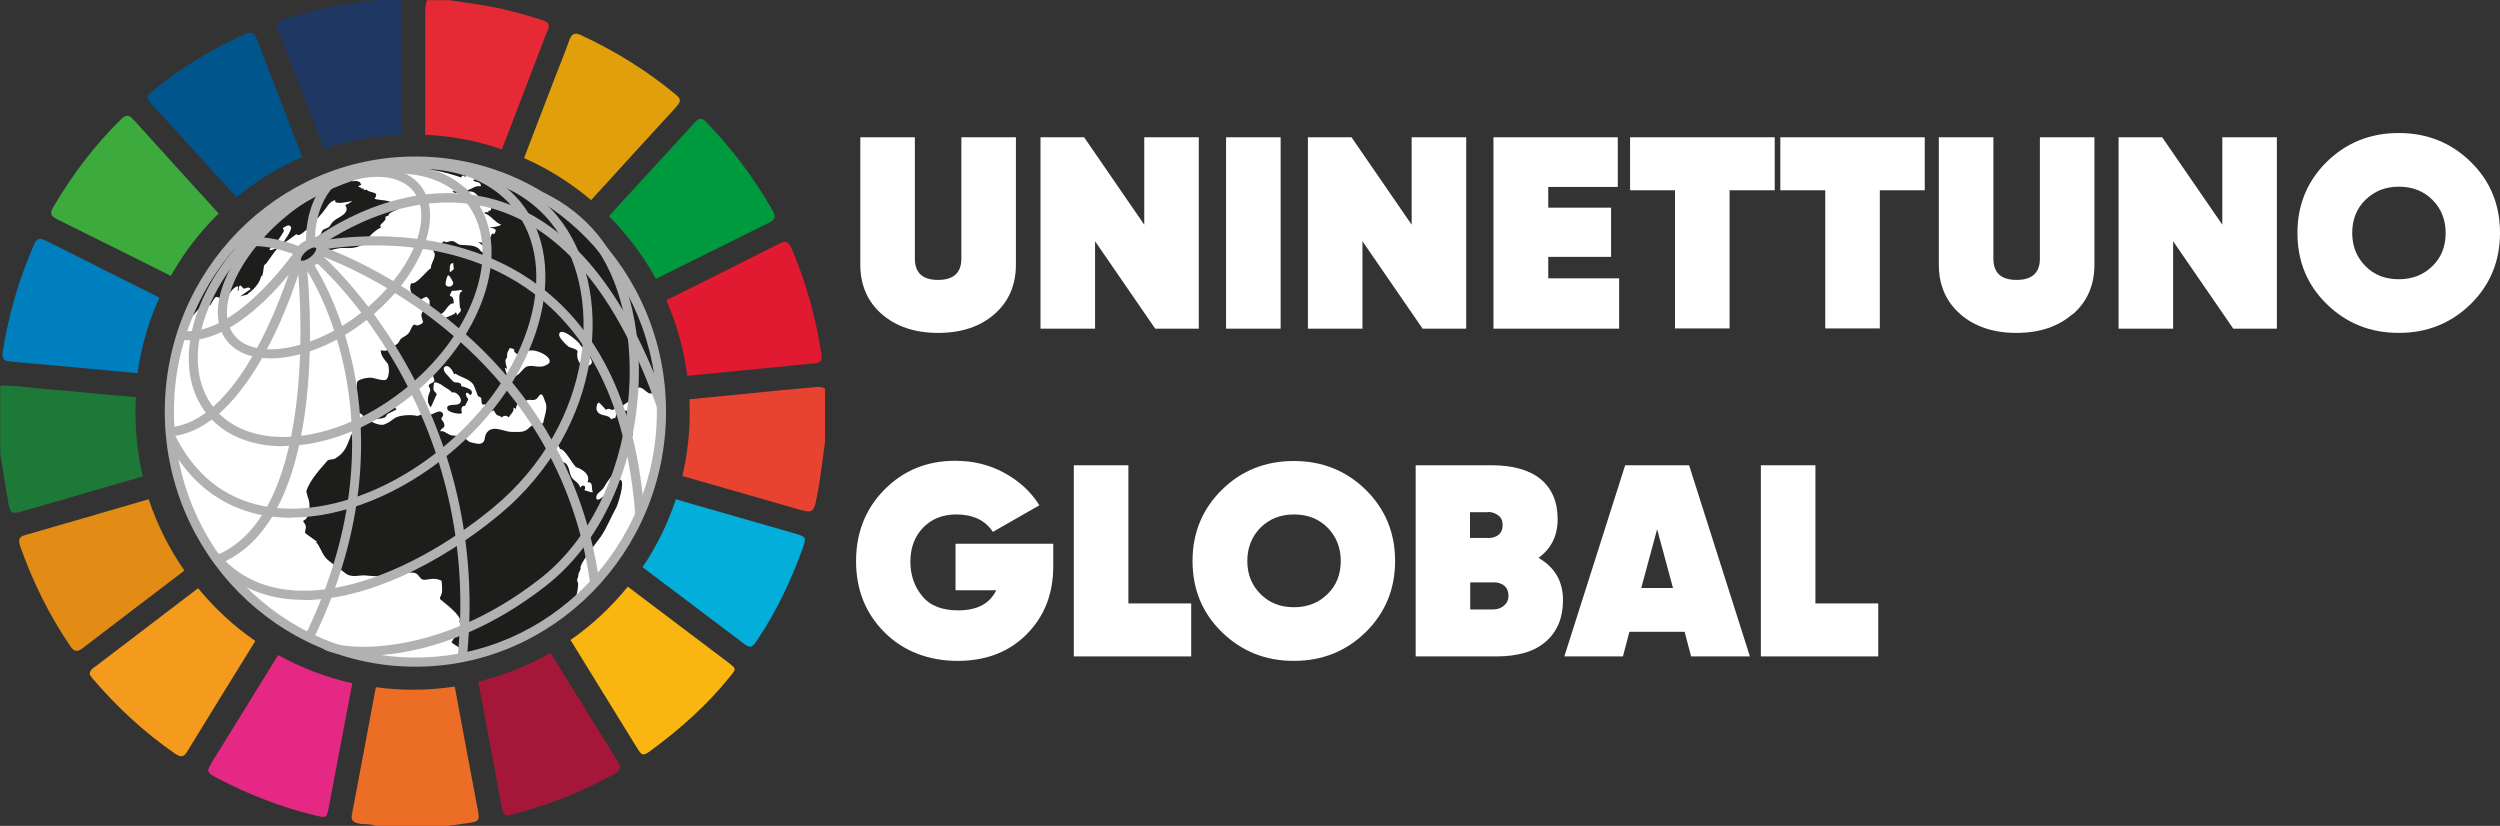 <?xml version="1.0" encoding="UTF-8"?><svg id="Livello_2" xmlns="http://www.w3.org/2000/svg" xmlns:xlink="http://www.w3.org/1999/xlink" viewBox="0 0 111.82 36.94"><rect x="0" y="0" width="111.82" height="36.94" fill="#333333" stroke="none"/><defs><style>.cls-1,.cls-2{fill:none;}.cls-3{fill:#f9b510;}.cls-4{fill:#00558d;}.cls-5{fill:#007fbf;}.cls-6{fill:#ec6d26;}.cls-7{fill:#e62885;}.cls-8{fill:#f49a1c;}.cls-9{fill:#fff;}.cls-10{fill:#e52a36;}.cls-11{fill:#e74330;}.cls-12{fill:#009a3e;}.cls-13{fill:#b1b1b1;}.cls-14{fill:#e11a31;}.cls-15{fill:#e19f0c;}.cls-16{fill:#e28c16;}.cls-17{fill:#1e3763;}.cls-18{fill:#1d7937;}.cls-19{fill:#04aeda;}.cls-20{fill:#1d1e1c;}.cls-21{fill:#3caa3c;}.cls-22{fill:#a51738;}.cls-2{clip-path:url(#clippath);}</style><clipPath id="clippath"><rect class="cls-1" x="7.37" y="7" width="24.76" height="22.82"/></clipPath></defs><path class="cls-3" d="m25.52,28.63c.99,1.6,1.97,3.2,2.96,4.8.24.39.28.4.66.12,1.29-.95,2.48-2.01,3.49-3.26.31-.38.32-.37-.06-.66-1.5-1.13-2.99-2.26-4.49-3.39-.74.91-1.6,1.72-2.57,2.39Z"/><path class="cls-10" d="m24.5,1.36c.1-.25.04-.37-.22-.45-.57-.19-1.15-.35-1.73-.49-.8-.19-1.63-.28-2.44-.41h-1.01c-.07.2-.08.4-.08.6,0,1.81,0,3.61,0,5.42,1.2.05,2.35.28,3.43.65.68-1.77,1.36-3.55,2.04-5.32Z"/><path class="cls-15" d="m30.25,4.77c.18-.19.24-.32,0-.52-1.31-1.09-2.75-1.98-4.29-2.69-.26-.12-.39-.04-.49.22-.19.54-.41,1.08-.62,1.62-.47,1.22-.94,2.45-1.41,3.67,1.09.48,2.1,1.12,3,1.88,1.27-1.39,2.53-2.78,3.81-4.17Z"/><path class="cls-12" d="m34.43,9.94c.27-.13.26-.29.13-.52-.82-1.45-1.82-2.76-2.97-3.96-.19-.2-.32-.2-.52.02-.9,1-1.82,1.98-2.72,2.97-.37.4-.74.81-1.11,1.22.82.83,1.53,1.77,2.1,2.8,1.7-.84,3.4-1.69,5.1-2.53Z"/><path class="cls-14" d="m33.49,16.54c.99-.1,1.98-.19,2.97-.29.23-.02.32-.12.29-.35-.25-1.66-.69-3.26-1.35-4.8-.12-.28-.26-.35-.55-.2-1.68.85-3.36,1.69-5.05,2.53.47,1.06.79,2.2.94,3.38.92-.09,1.83-.18,2.75-.27Z"/><path class="cls-11" d="m36.52,17.31c-.55.05-1.1.1-1.64.15-1.35.13-2.69.27-4.04.4,0,.19.01.38.01.57,0,.99-.11,1.94-.33,2.86,1.68.48,3.37.97,5.05,1.45.83.24.82.23.99-.63.15-.78.23-1.56.34-2.34v-2.38c-.11-.09-.24-.09-.38-.08Z"/><path class="cls-19" d="m33.21,28.75c.34.25.41.25.65-.11.86-1.27,1.51-2.65,2.03-4.08.19-.53.18-.55-.38-.71-1.53-.44-3.07-.88-4.6-1.32-.23-.07-.46-.13-.68-.2-.36,1.09-.86,2.11-1.49,3.04,1.49,1.13,2.99,2.25,4.48,3.38Z"/><path class="cls-22" d="m22,33.74c.15.8.3,1.6.45,2.4.03.16.06.34.28.34.05-.01.08-.02.12-.03,1.62-.42,3.17-1.02,4.64-1.84.29-.16.29-.32.13-.57-1-1.61-2-3.22-3-4.84-1,.57-2.08,1.01-3.23,1.29.2,1.08.4,2.16.61,3.24Z"/><path class="cls-6" d="m16.81,30.74c-.35,1.9-.71,3.79-1.07,5.69-.05.25.05.34.28.4.26.06.53,0,.78.11h3.24c.31-.04.61-.09.92-.13.44-.05.5-.12.42-.54-.35-1.85-.7-3.71-1.04-5.56-.61.09-1.24.14-1.88.14-.56,0-1.1-.04-1.64-.11Z"/><path class="cls-7" d="m9.52,34.03c-.3.49-.3.51.21.78,1.39.73,2.84,1.29,4.36,1.66.52.12.52.13.62-.39.34-1.79.68-3.58,1.02-5.37,0-.05.02-.1.03-.15-1.18-.26-2.29-.69-3.32-1.26-.97,1.58-1.95,3.16-2.93,4.74Z"/><path class="cls-18" d="m6.06,17.76c-.4-.03-.8-.07-1.19-.1-.92-.08-1.83-.19-2.75-.25-.7-.05-1.4-.18-2.11-.16v3.03c.12.73.23,1.47.36,2.2.09.49.15.52.62.39.98-.28,1.96-.56,2.94-.85.82-.24,1.64-.47,2.46-.71-.22-.92-.33-1.88-.33-2.87,0-.22,0-.45.02-.67Z"/><path class="cls-8" d="m8.86,26.31c-.52.4-1.04.79-1.56,1.19-.99.76-1.99,1.51-2.98,2.27-.13.1-.3.17-.31.39.04.06.08.13.13.19,1.09,1.27,2.31,2.41,3.69,3.36.24.16.38.18.54-.09,1.01-1.65,2.03-3.3,3.05-4.95-.96-.66-1.82-1.46-2.56-2.36Z"/><path class="cls-16" d="m4.32,23.01c-1.05.3-2.1.61-3.15.91-.17.05-.34.09-.31.35.01.05.03.13.06.21.56,1.57,1.29,3.05,2.23,4.43.17.25.32.26.55.08,1.52-1.16,3.03-2.32,4.55-3.47-.68-.97-1.22-2.05-1.6-3.19-.78.23-1.56.45-2.34.68Z"/><path class="cls-5" d="m4.3,11.89c-.75-.38-1.5-.75-2.26-1.13-.21-.11-.38-.12-.5.14-.67,1.54-1.15,3.13-1.41,4.79-.06.38.02.45.41.49,1.15.1,2.29.2,3.44.31.71.07,1.43.13,2.17.2.17-1.19.5-2.32.98-3.38-.95-.47-1.89-.95-2.84-1.42Z"/><path class="cls-21" d="m9.78,9.55c-1.27-1.4-2.55-2.8-3.82-4.21-.18-.2-.32-.22-.53-.02-1.2,1.17-2.2,2.5-3.05,3.95-.16.26-.11.4.16.53,1.7.84,3.4,1.69,5.1,2.54.58-1.03,1.3-1.97,2.14-2.79Z"/><path class="cls-4" d="m11.47,1.72c-.1-.26-.24-.31-.5-.2-1.49.67-2.86,1.51-4.13,2.53-.32.26-.33.32-.05.62.44.48.88.95,1.31,1.43.83.91,1.65,1.81,2.48,2.72.88-.73,1.87-1.33,2.94-1.8-.68-1.77-1.37-3.54-2.05-5.31Z"/><path class="cls-17" d="m17.96,2.92c0-.97-.01-1.95-.02-2.92h-1.15c-.07.02-.14.04-.21.05-1.32.11-2.6.4-3.87.8-.3.09-.37.23-.26.53.69,1.76,1.37,3.52,2.05,5.28,1.09-.37,2.25-.58,3.46-.63,0-1.03,0-2.07,0-3.1Z"/><g class="cls-2"><path class="cls-20" d="m29.47,18.51c0,6.05-4.9,10.96-10.95,10.96s-10.95-4.91-10.95-10.96,4.9-10.74,10.95-10.96c6.14-.22,10.95,4.91,10.95,10.96"/><path class="cls-9" d="m11.1,13.13c.27-.2.51-.45.59-.8,0,0,.02.02.03.03.05-.13.06-.28.08-.42.02-.14.07-.1.12-.17.18-.25.33-.48.53-.71-.14.07-.6.26-.29-.02.23-.21.36-.4.52-.67.08-.14-.15-.12.07-.23.09-.05.21-.11.27.03.04.11-.33.68-.44.77.23-.13.42-.28.68-.47.11.15.37-.14.48-.22.11-.08.05-.13.1-.19.08-.09.16-.1.2-.13.15-.14.3-.31.41-.45.14-.16.31-.52.55-.52-.09.23.62.05.77.03-.11.07-.19.13-.33.18.24.36-.26.52-.47.68-.15.12-.14.15-.21.25-.11.16-.33.09-.38.3-.06.28-.81.29-.81.69,0,.31-.53.53-.27.89-.02.01-.04.02-.06.03.14.2.85-.46,1.02-.58.26-.17.82-.36,1.13-.34.42.03.83-.03,1.04-.38.13-.21.4-.44.62-.54-.18-.13.29-.27.18-.47.05-.02.1-.05.15-.06-.03-.11.3-.23.41-.27-.05-.08-.14-.12-.24-.15.15-.3-.66-.25-.8-.33.26-.36-.23-.23-.35-.41-.07.02-.07,0-.12.03,0-.03-.02-.06-.03-.09-.02.01-.04.02-.06.03-.04-.11-.33-.08-.03-.18-.01-.02-.07-.13-.06-.12-.11-.07-.24-.07-.35-.03.02-.02.04-.04.06-.06-.04-.01-.08-.02-.12-.03.14-.23.78-.29,1.06-.32.48-.05.95-.06,1.42-.13.81-.12,1.72.1,2.46.36.03-.11.13-.12.18,0,0-.03.02-.06.03-.09.14,0,.27.07.41.15-.03.03-.06.06-.09.09.17.05.36.06.35.24-.31-.03-.34.11-.62.18-.03,0-.03-.1-.1-.08-.07.02-.13.04-.2.05-.12.02-.21.1-.36.06.15.26.73-.12,1.01.09.1.08.25.26.38.35.13.09.2.22.33.3.03.08.03.16-.12.15.01.02.02.04.03.06-.06,0-.12,0-.18,0v.06c.26.06.46.41.74.5-.12.09-.36.11-.53.12.18.06.4.04.21.3-.05-.03-.04,0-.09-.03-.17.4-.19.46-.62.39.06.05.38.25.34.33-.02.05-.17.16-.22.08-.2-.32-.58-.25-.92-.29-.08,0-.24-.14-.31-.16-.14-.03-.18.02-.29.04-.11.02-.05-.08-.19,0-.07.04-.07.1-.1.12-.18.13-.19.11-.33.27.23.2-.14.58-.09.77-.22.13-.63.74-.89.68-.14.3.09.57.24.86.08-.05.41-.3.47-.24.18.18.09.17.12.42-.08-.04-.05-.11-.09-.13-.06-.03-.23.36-.26.42-.06.12.02.27.05.39.02.09-.27.2-.31.16-.12-.12-.21.13-.24.19-.09.21-.18.25-.38.37-.16.1-.1.22-.31.33-.09.04-.17.15-.3.02-.06.27-.08.24-.35.21-.01.22.18.44.3.58.09.11.1.62-.06.73-.12.08-.55-.08-.68-.09-.13,0-.61.06-.62.23-.03.27-.09.49-.15.75-.05.2-.15.55.16.58.29.03.42.35.25.57-.12.17-.46.29-.53.45-.11.27-.19.56-.39.78-.1.11-.19.18-.32.26-.1.06-.28.02-.35.1-.34.39-.79.88-.94,1.36,0,0,.05.25.09.33.09.26.06.61-.07.86-.08.16-.24.07-.1.25.1.14.05.22.02.4-.01.06.46.34.53.42,0,0-.02.02-.03.03.15.13.25.48.42.68.16.2.59.45.85.67.34.29.66.07,1.05.14.18.03.98.02,1,.08.13-.16,1.01-.31,1.18-.16.17.14.16.29.4.26.3-.04.43-.08.7.04.03.02.04.45.03.52-.08.33-.21.22.11.47.15.12.84.68.66.83.21.29.06.27-.07.48-.09.15-.18.3-.27.45-.02.04.33.23.38.27.08.05.22.33.08.35-.35.04-.71.08-1.06.12-1.11.12-2.31.12-3.4-.2-.8-.24-1.75-.42-2.59-.92-.54-.32-1.15-.61-1.65-.99-.14-.1-1.21-1.1-1.2-1.11,0,0,.01,0,.01-.01-.09-.02-.26-.24-.32-.33-.17-.25.07.1.06.07-.24-.54-.82-1.05-1.18-1.51-.29-.37-.4-.62-.55-1.07-.25-.74-.5-1.48-.75-2.22-.14-.4-.2-.94-.28-1.27-.13-.57-.1-1.22-.15-1.81-.02-.2.09-.36.1-.56.01-.2-.05-.7.03-.87.05-.11.01-.3.06-.39.08-.16.13-.5.2-.71.16-.45.3-1.08.58-1.37.15-.15.47-.64.77-.68,0,.06.04.12.03.18.1-.09.19-.37.3-.41.03-.01.26.09.33.09-.04.08-.05.17-.09.24.15-.2.29-.4.44-.6.1-.13.41-.37.27-.02h.06c-.02-.15.04-.31.15-.15.12.19.24-.1.38.09-.16.11-.32.22-.47.33.11-.03.22-.06.33-.09"/><path class="cls-9" d="m24.27,18.94c-.27.02-.43.01-.62.21-.22.22-.45.16-.75.17-.31.01-.82-.32-1.1,0-.2.23-.02.45-.33.53-.08.02-.47-.07-.5-.1-.27-.25-.35-.25-.72-.27-.24-.02-.39-.26-.56-.18.05-.21.23-.11.18-.33-.02-.09-.06-.13-.12-.21-.06-.07.15-.15.04-.29-.16-.2-.45.13-.61.07-.09-.03-.17.03-.26,0-.12-.03-.18.08-.27.06-.28-.07-.83-.03-1.02.12-.13.1-.34.25-.51.28-.15.02-.54-.1-.59-.24.2-.03.5,0,.68-.09.07-.03.08-.13.14-.16.13-.06.26-.13.39-.2-.2-.18-.02-.41.06-.63.04-.11.43-.23.56-.29-.01-.05,0-.04,0-.09-.11-.03-.13-.12-.12-.24.07,0,.15-.02.22-.03.1,0,0,.05.04.06.1,0,.27.06.35-.03.11-.13.47-.44.54-.19.06.21.07.19-.13.29-.21.11.05.18-.03.35-.11.26-.15.5.04.71.09-.19.17-.38.26-.58.02-.04-.11-.13-.13-.18-.03-.1,0-.21.01-.31.01-.12.3.03.35.07.1.09.43.25.45.34.24-.11.66.48.2.54-.16.02-.49-.02-.39.22.05.12.53.23.64.16-.02-.14-.08-.32.15-.33,0-.06.17-.27.12-.32-.17-.2-.09-.39.11-.15.25-.24-.25-.37-.41-.41.02-.16-.14-.16-.29-.17-.08,0-.27-.27-.34-.33-.11-.09-.25-.34-.05-.39.16-.04.32.24.36.36.02,0,.04-.02.06-.03.24.18.72.24.85.59.05.13.1.27.15.4.02.05.12.04.15.11.04.08-.04.36.18.27-.02.3.17.15.3.33.08-.11.1-.03.16.07.09.17.19.06.26.19.12-.08.24-.11.33,0,.07-.12.28-.29.21-.44.04.02.08.04.12.06,0-.11.04-.24.16-.24.06,0,.17.02.23,0,.05-.02.07-.14.09-.15.23-.06.36.1.54-.18.17-.25.23.15.29.26.13.24-.05.69-.1.95"/><path class="cls-9" d="m24.47,16.3c-.35.26-.75-.1-1.03.18-.12.12-.3.39-.51.35-.31-.06-.26-.08-.35-.38.06.03.04,0,.09.06.01-.12-.07-.22-.06-.38,0-.11.09-.08.07-.24-.01-.1.06-.2.1-.29.02-.04.06-.03.1-.02.23.07.06.09.14.17.1.09.26.21.38.21.08-.7,1.62.06,1.07.35"/><path class="cls-9" d="m25.92,15.38c.11.18.69.73.52.9-.34.34-.7-.13-.61-.54.03-.13-.33-.18-.41-.24-.11-.09-.45-.41-.41-.56.08-.34.82.31.92.44"/><path class="cls-9" d="m29.44,19.51c-.12.83-.2,1.67-.47,2.46-.3.87-.84,1.71-1.25,2.53-.16.31-.42.58-.63.86-.03.04-.05.08-.09.06-.06-.03-.14.12-.18.17-.12.16-.27.32-.41.47-.3.32-.61.62-.94.91-.25.22-.63.72-.97.72.41-.35.84-.66,1.25-1.02.07-.06.13-.54.1-.61-.09-.17.02-.17.02-.35,0-.09.12-.25.1-.28-.09-.19.79-1.25.92-1.45.27-.41.45-.88.69-1.31.04-.08.39-1.1.18-1.21-.14-.07-.47.43-.56.53-.02.02-.53.59-.53.25,0-.19.26-.27.36-.47.13-.25.34-.48.51-.71.16-.22.61-1.28.75-1.29-.14-.05-.06-.16-.03-.3,0,.01.02.02.03.03.02-.18-.04-.27.01-.43.07-.22.08-.49-.04-.7-.11-.05-.34.07-.41-.06-.1-.18.18-.27.27-.36.01.03.02.06.03.09.05-.14.32-.71.44-.71.24,0,.43.44.64.2.11.34.2.7.2,1.08,0,.36.05.55.01.87"/><path class="cls-9" d="m25.75,20.89c.3.09.67.34.53.68.27-.02.16.26.22.39.08.16-.31-.05-.37-.03.13-.17-.05-.31-.18-.12-.07-.28-.34-.3-.42-.54-.07-.2-.08-.4-.22-.54-.02-.02-.15-.08-.19-.08-.06,0-.05-.19-.09-.26-.1-.14-.55-.6-.35-.72.11.11.37.3.36.41.22-.01.53.62.71.8"/><path class="cls-9" d="m27.11,18.34c.08-.09.14-.05.25-.01.1.03.23-.13.31-.19-.05.19-.1.38-.15.56-.07,0-.1,0-.18.06-.14-.27-.53-.09-.65-.42-.03-.07,0-.31.09-.33.05,0,.28.28.33.33"/><path class="cls-9" d="m20.57,13.75c.14.19-.08.24-.12.36,0-.05-.04-.1-.06-.15-.03.11-.36.19-.48.27-.16.1-.24-.17-.38.02-.01-.02-.02-.04-.03-.06,0-.04.04-.06.03-.15.35.17.46-.51.77-.47-.01-.08-.01-.22-.07-.28-.06-.06-.14-.03-.09-.14.1-.22.07-.12.28-.15.11-.01.21-.07.27.03-.23,0-.12.54-.12.71"/><path class="cls-9" d="m20.27,12.63c.01.26-.38.24-.34.03.09-.47.13-.43.34-.03"/><path class="cls-9" d="m20.3,12.03c-.04.06-.12.1-.18.15.01-.13-.06-.39.15-.42,0,.09.02.18.03.27"/><path class="cls-13" d="m18.58,29.82c-6.18,0-11.21-5.12-11.21-11.41s5.03-11.41,11.21-11.41,11.21,5.12,11.21,11.41-5.03,11.41-11.21,11.41m0-22.41c-5.95,0-10.8,4.93-10.8,11s4.84,11,10.8,11,10.8-4.93,10.8-11-4.84-11-10.8-11"/><path class="cls-13" d="m13.51,12.05c-.15,0-.29-.05-.37-.16-.21-.25-.08-.67.3-.98.16-.13.34-.22.52-.25.21-.04.4.02.51.15.11.13.13.32.05.53-.06.16-.19.33-.35.46-.21.18-.45.27-.65.27m.57-1s-.04,0-.06,0c-.1.02-.22.08-.33.17-.23.19-.26.38-.24.41.02.02.21.03.44-.16.23-.19.26-.38.24-.4l.16-.13-.16.13s-.02-.01-.06-.01"/><path class="cls-13" d="m12.1,16.03c-.82,0-1.51-.25-1.93-.76-1.09-1.33-.03-3.93,2.4-5.93,2.37-1.95,5.1-2.42,6.22-1.06h0c1.1,1.34.1,3.99-2.24,5.91-1.45,1.2-3.13,1.84-4.45,1.84m4.79-8.12c-1.17,0-2.69.61-4.06,1.74-2.22,1.82-3.27,4.23-2.34,5.36.95,1.16,3.67.62,5.81-1.14,2.16-1.78,3.13-4.17,2.18-5.33-.35-.42-.91-.63-1.58-.63"/><path class="cls-13" d="m12.67,19.96c-1.39,0-2.61-.46-3.39-1.41-1.8-2.19-.6-6.17,2.67-8.86,3.27-2.69,7.39-3.1,9.2-.92h0c1.8,2.19.6,6.17-2.67,8.86-1.85,1.53-3.98,2.32-5.81,2.32m5.09-12.19c-1.73,0-3.77.77-5.55,2.24-3.1,2.55-4.27,6.26-2.61,8.28,1.66,2.01,5.53,1.58,8.62-.97,3.1-2.55,4.27-6.26,2.61-8.28-.7-.85-1.8-1.27-3.07-1.27"/><path class="cls-13" d="m13.02,23.16c-.48,0-.95-.05-1.4-.14-1.81-.38-3.25-1.54-4.15-3.35l.37-.18c.86,1.72,2.16,2.77,3.87,3.13,2.42.51,5.53-.48,8.1-2.61,3.93-3.24,5.34-8.04,3.14-10.72-2.2-2.67-7.19-2.21-11.11,1.02l-.26-.32c4.1-3.38,9.34-3.81,11.69-.97,2.34,2.85.91,7.92-3.2,11.3-2.2,1.81-4.78,2.83-7.05,2.83"/><path class="cls-13" d="m16.31,29.34c-.92,0-1.57-.15-1.83-.3l.2-.36c.72.41,4.92.76,9.48-2.8,2.13-1.66,3.55-4.49,3.92-7.76.33-2.95-.3-5.7-1.67-7.37-.61-.74-1.37-1.33-2.26-1.76l.18-.37c.94.45,1.75,1.08,2.4,1.87,1.44,1.75,2.1,4.62,1.76,7.68-.37,3.38-1.86,6.31-4.07,8.03-3.21,2.51-6.23,3.13-8.1,3.13"/><path class="cls-13" d="m13.58,26.83c-1.62,0-3.08-.55-4.16-1.85l.32-.26c2.74,3.33,8.3,1.3,12.3-2,4.6-3.79,5.05-9.79,2.57-12.8-.71-.86-1.66-1.48-2.8-1.82l.12-.39c1.23.37,2.24,1.03,3,1.96,2.6,3.16,2.16,9.43-2.63,13.38-2.63,2.17-5.92,3.79-8.72,3.79"/><path class="cls-13" d="m13.69,10.89c0-.07-.11-1.69.93-2.83l.3.28c-.93,1.02-.83,2.51-.83,2.53l-.41.03Z"/><path class="cls-13" d="m13.27,11.42s-1.69-.72-2.74-.26l-.16-.38c1.21-.52,2.99.23,3.06.26l-.16.38Z"/><path class="cls-13" d="m26.4,26.12c-1.53-11.08-11.99-14.65-12.09-14.69l.13-.39c.11.04,10.81,3.68,12.37,15.02l-.41.06Z"/><path class="cls-13" d="m20.89,29.33l-.41-.04c1.1-11.15-6.33-17.54-6.4-17.61l.26-.31c.08.06,7.67,6.59,6.55,17.96"/><path class="cls-13" d="m14.05,28.54l-.37-.18c4.66-9.62,0-16.34-.05-16.41l.33-.24c.05.07,4.85,6.98.08,16.83"/><path class="cls-13" d="m9.74,25.25l-.15-.38c4.9-1.88,3.73-12.83,3.72-12.94l.41-.05c.05.46,1.22,11.38-3.98,13.37"/><path class="cls-13" d="m7.45,19.53v-.41c3.52-.1,5.62-7.34,5.65-7.42l.39.11c-.09.31-2.21,7.61-6.04,7.72"/><path class="cls-13" d="m8.44,15.22c-.19,0-.37-.02-.56-.06l.09-.4c2.3.55,5.04-3.28,5.07-3.32l.34.24c-.11.16-2.53,3.54-4.94,3.54"/><path class="cls-13" d="m28.41,22.98c-.35-4.54-1.88-7.86-4.54-9.86-4.04-3.04-9.38-1.96-9.43-1.95l-.08-.4c.06-.01,5.57-1.13,9.76,2.02,2.76,2.07,4.35,5.49,4.7,10.16l-.41.03Z"/><path class="cls-13" d="m29.38,18.2c-1.76-4.96-4.21-7.93-7.28-8.85-4.01-1.19-7.75,1.63-7.79,1.66l-.25-.33c.16-.12,3.93-2.97,8.15-1.73,3.21.95,5.75,4.01,7.56,9.1l-.39.14Z"/></g><path class="cls-9" d="m44.48,14.05c-.64.56-1.48.84-2.52.84s-1.87-.28-2.52-.84c-.64-.56-.96-1.3-.96-2.21v-5.7h2.44v5.43c0,.64.35.95,1.04.95s1.04-.32,1.04-.95v-5.43h2.44v5.7c0,.91-.32,1.65-.96,2.21Z"/><path class="cls-9" d="m51.18,6.14h2.44v8.56h-1.95l-2.69-3.91v3.91h-2.44V6.14h1.95l2.69,3.91v-3.91Z"/><path class="cls-9" d="m54.84,6.14h2.44v8.56h-2.44V6.14Z"/><path class="cls-9" d="m63.14,6.14h2.44v8.56h-1.95l-2.69-3.91v3.91h-2.44V6.14h1.95l2.69,3.91v-3.91Z"/><path class="cls-9" d="m69.25,12.45h3.17v2.25h-5.62V6.14h5.56v2.22h-3.11v.93h2.81v2.2h-2.81v.95Z"/><path class="cls-9" d="m79.38,6.14v2.37h-2.02v6.18h-2.44v-6.18h-2.01v-2.37h6.47Z"/><path class="cls-9" d="m86.09,6.14v2.37h-2.01v6.18h-2.44v-6.18h-2.01v-2.37h6.47Z"/><path class="cls-9" d="m92.7,14.05c-.64.56-1.48.84-2.51.84s-1.87-.28-2.51-.84c-.64-.56-.96-1.3-.96-2.21v-5.7h2.44v5.43c0,.64.35.95,1.04.95s1.04-.32,1.04-.95v-5.43h2.44v5.7c0,.91-.32,1.65-.96,2.21Z"/><path class="cls-9" d="m99.4,6.14h2.44v8.56h-1.95l-2.69-3.91v3.91h-2.44V6.14h1.95l2.69,3.91v-3.91Z"/><path class="cls-9" d="m110.51,13.6c-.88.86-1.95,1.29-3.22,1.29s-2.34-.43-3.22-1.29c-.88-.86-1.31-1.92-1.31-3.18s.44-2.32,1.31-3.18c.88-.86,1.95-1.29,3.22-1.29s2.34.43,3.22,1.29c.88.86,1.31,1.92,1.31,3.18s-.44,2.32-1.31,3.18Zm-4.71-1.7c.39.4.89.59,1.5.59s1.1-.2,1.5-.59.59-.89.59-1.48-.2-1.09-.59-1.48-.89-.59-1.5-.59-1.1.2-1.5.59-.59.89-.59,1.48.2,1.09.59,1.48Z"/><path class="cls-9" d="m47.11,24.32v1.01c0,1.22-.39,2.23-1.18,3.03-.79.8-1.82,1.2-3.1,1.2s-2.43-.43-3.27-1.28c-.85-.85-1.27-1.91-1.27-3.18s.42-2.34,1.27-3.2c.85-.86,1.9-1.29,3.17-1.29.8,0,1.53.18,2.19.54.66.36,1.19.84,1.57,1.45l-2.08,1.19c-.34-.52-.89-.78-1.64-.78-.61,0-1.1.2-1.48.59-.38.39-.57.9-.57,1.52,0,.59.17,1.1.52,1.53.35.44.89.65,1.62.65.85,0,1.41-.3,1.7-.9h-1.82v-2.08h4.35Z"/><path class="cls-9" d="m50.47,26.99h2.81v2.37h-5.25v-8.55h2.44v6.18Z"/><path class="cls-9" d="m61.09,28.27c-.88.86-1.95,1.29-3.22,1.29s-2.34-.43-3.22-1.29-1.31-1.92-1.31-3.18.44-2.32,1.31-3.18,1.95-1.29,3.22-1.29,2.34.43,3.22,1.29c.87.86,1.31,1.92,1.31,3.18s-.44,2.32-1.31,3.18Zm-4.71-1.7c.4.4.89.59,1.5.59s1.1-.2,1.5-.59c.4-.39.59-.89.59-1.48s-.2-1.09-.59-1.49c-.39-.39-.89-.59-1.5-.59s-1.1.2-1.5.59c-.39.4-.59.89-.59,1.49s.2,1.09.59,1.48Z"/><path class="cls-9" d="m68.81,24.95c.73.42,1.1,1.05,1.1,1.89,0,.78-.25,1.4-.76,1.85s-1.25.67-2.22.67h-3.61v-8.55h3.39c.96,0,1.69.21,2.2.62.5.42.76,1.01.76,1.78s-.29,1.32-.85,1.74Zm-2.25-2.04h-.81v1.15h.94c.35-.06.52-.25.52-.58,0-.19-.06-.33-.2-.43-.13-.1-.28-.15-.46-.15Zm.22,4.35c.2,0,.36-.06.49-.17.13-.11.2-.26.2-.44,0-.34-.18-.54-.55-.6h-1.16s0,1.21,0,1.21h1.03Z"/><path class="cls-9" d="m75.64,29.36l-.29-1.1h-2.47l-.29,1.1h-2.62l2.72-8.55h2.86l2.72,8.55h-2.62Zm-2.23-3.06h1.42l-.71-2.63-.71,2.63Z"/><path class="cls-9" d="m81.2,26.99h2.81v2.37h-5.25v-8.55h2.44v6.18Z"/></svg>